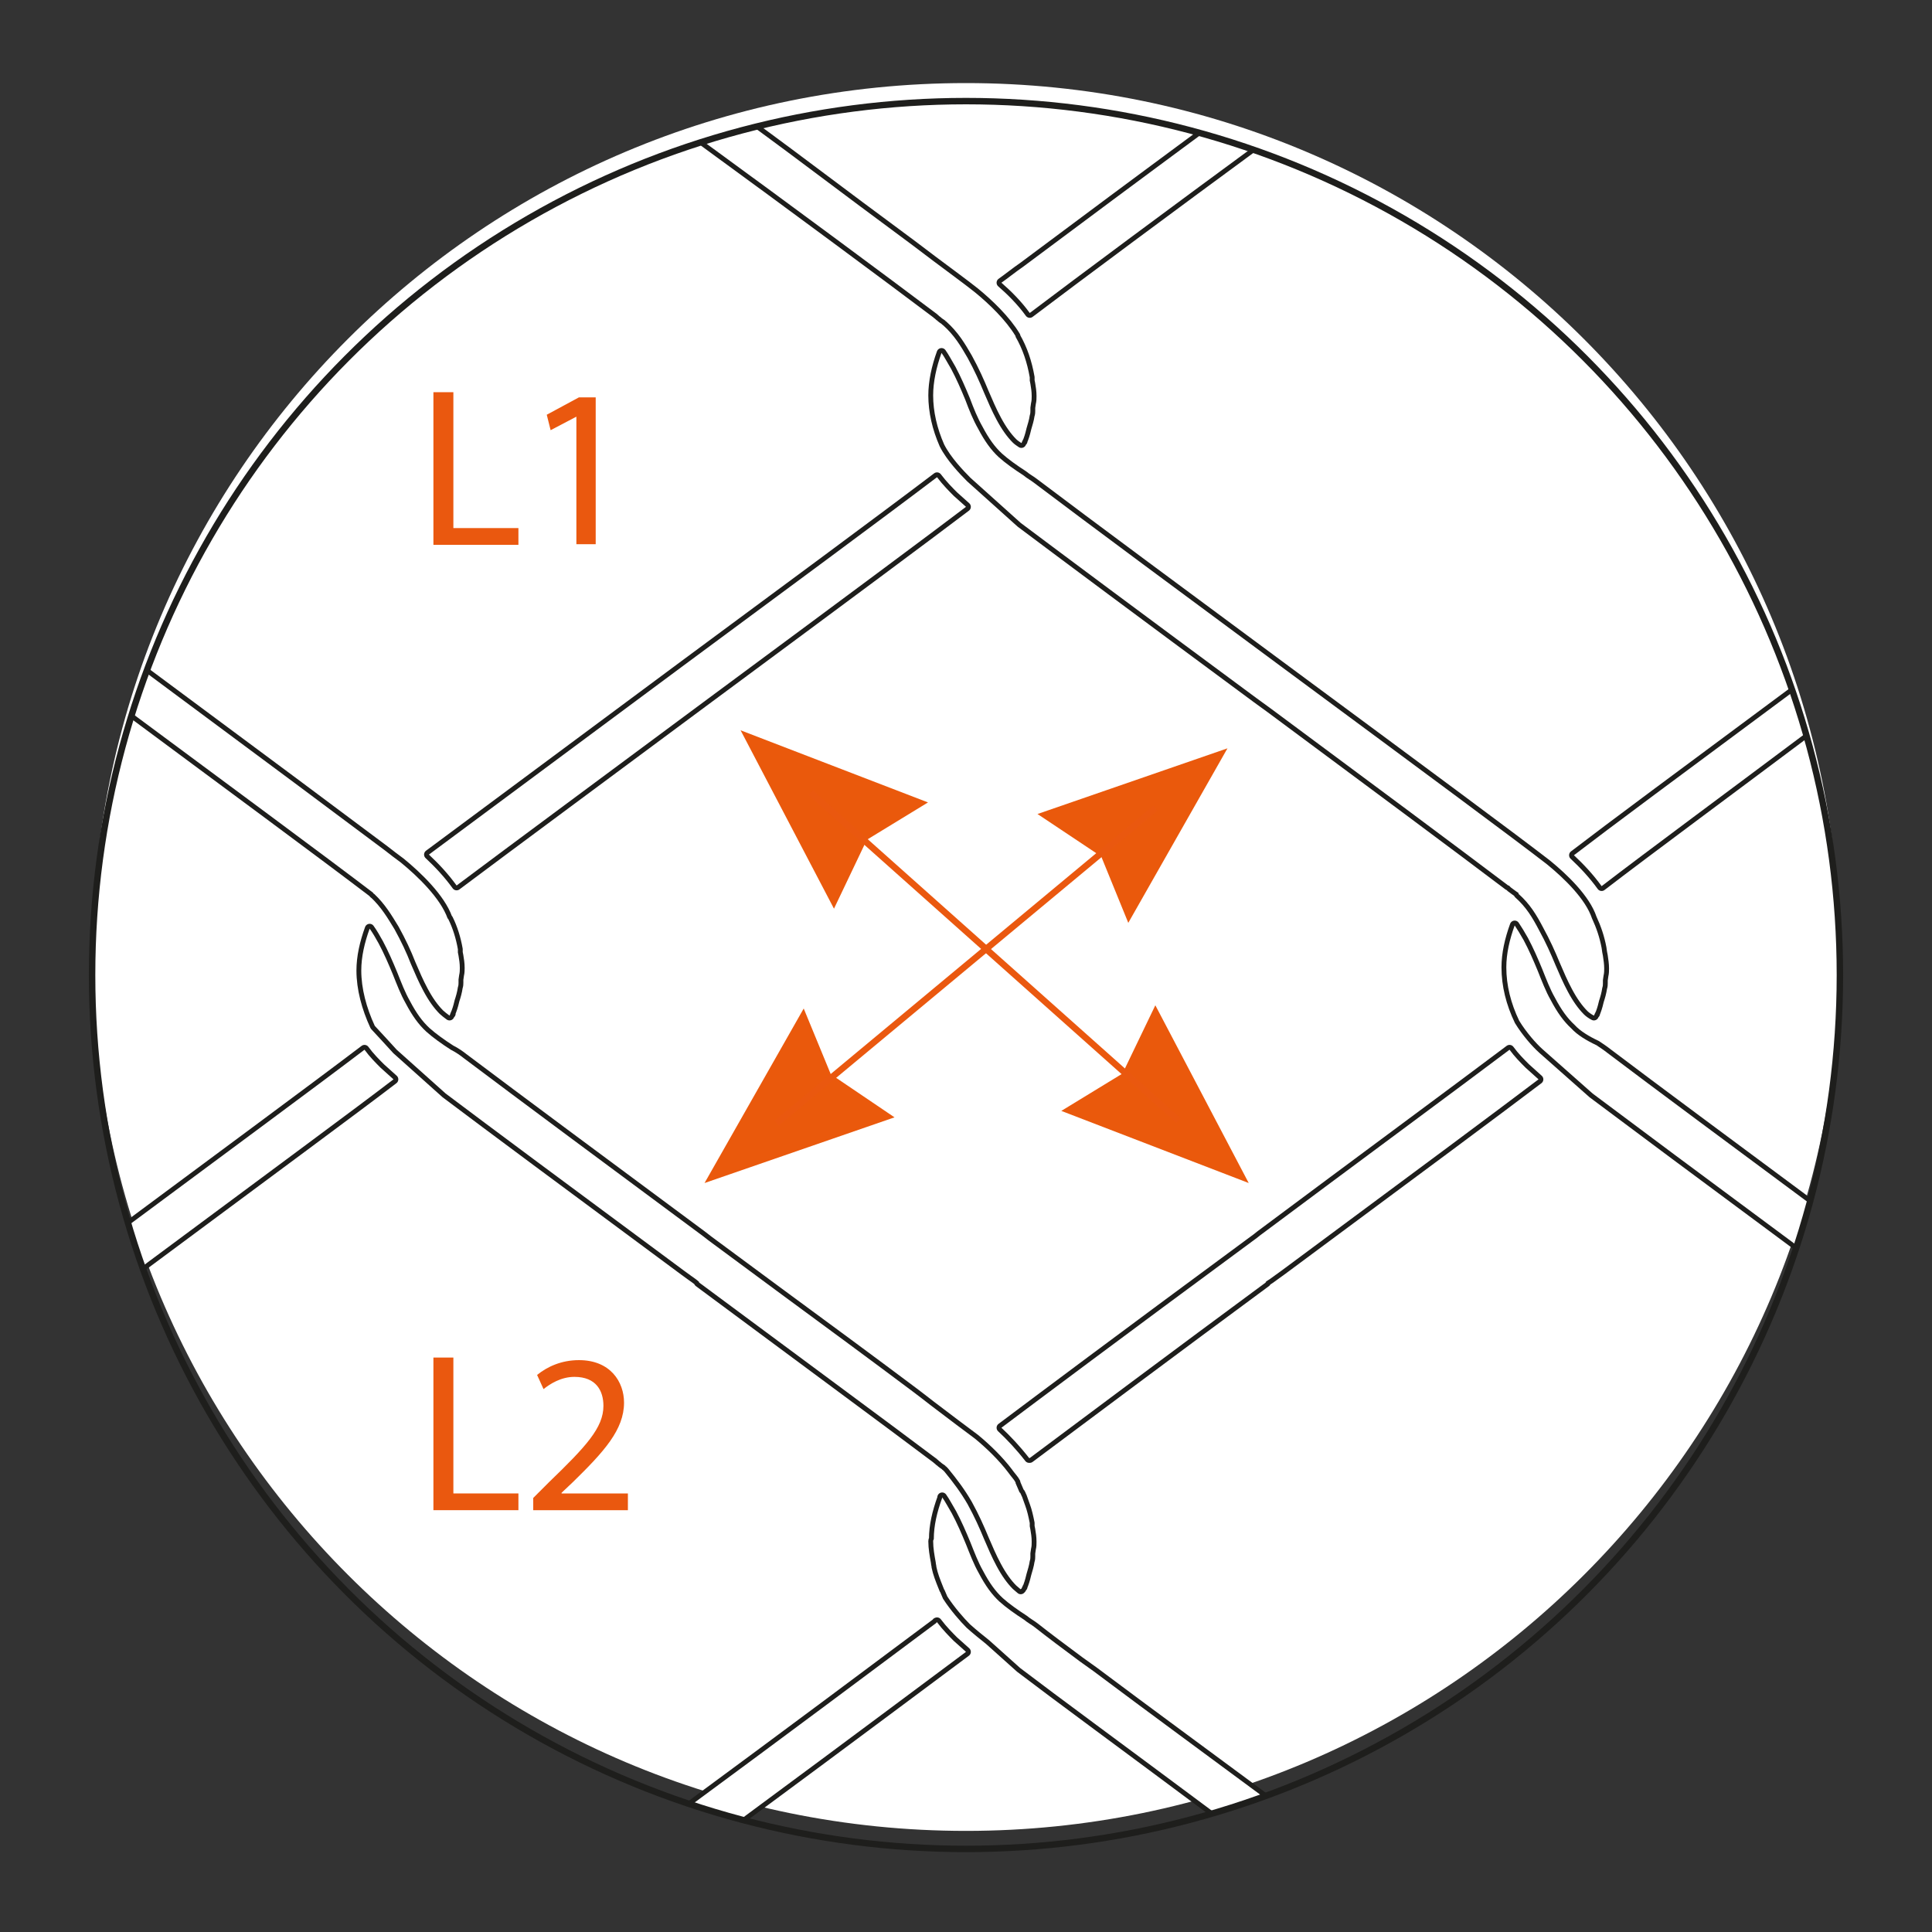 <svg xmlns="http://www.w3.org/2000/svg" xmlns:xlink="http://www.w3.org/1999/xlink" id="Capa_1" x="0px" y="0px" viewBox="0 0 300 300" style="enable-background:new 0 0 300 300;" xml:space="preserve"><rect x="0" y="0" width="300" height="300" fill="#333333" stroke="none"/><style type="text/css">	.st0{fill:#FFFFFF;}	.st1{fill:none;}	.st2{clip-path:url(#SVGID_2_);fill:#1E1E1C;}			.st3{clip-path:url(#SVGID_2_);fill:none;stroke:#1E1E1C;stroke-width:1.5;stroke-linecap:round;stroke-linejoin:round;stroke-miterlimit:10;}	.st4{clip-path:url(#SVGID_2_);fill:#FFFFFF;}	.st5{fill:none;stroke:#1E1E1C;stroke-miterlimit:10;}	.st6{fill:#EA590C;}	.st7{fill:none;stroke:#EA580F;stroke-miterlimit:10;}	.st8{fill:#EA580F;}</style><path class="st0" d="M285.7,148.6c0-74.9-60.7-135.7-135.7-135.7S14.3,73.6,14.3,148.6c0,74.9,60.7,135.7,135.7,135.7 S285.7,223.5,285.7,148.6"></path><rect x="-120.1" y="-601.2" class="st1" width="861.5" height="1114.9"></rect><g>	<defs>		<path id="SVGID_1_" d="M14.3,151.4c0,74.9,60.7,135.7,135.7,135.7s135.7-60.7,135.7-135.7c0-74.9-60.7-135.7-135.7-135.7   S14.3,76.5,14.3,151.4"></path>	</defs>	<clipPath id="SVGID_2_">		<use xlink:href="#SVGID_1_" style="overflow:visible;"></use>	</clipPath>	<path class="st2" d="M144.9,239.3c0,1.1,0.2,2.2,0.4,3.3c0,0.2,0.1,0.5,0.1,0.7c0.2,1,0.6,2,1,3c0.1,0.2,0.1,0.3,0.2,0.5  c0,0,0,0,0,0c0.1,0.1,0.1,0.2,0.2,0.4c0.1,0.2,0.2,0.5,0.3,0.7c1.1,1.7,2.6,3.4,3.5,4.3c1,0.9,2,1.7,3,2.5l4.8,4.3c0,0,0,0,0,0  c5.9,4.5,15.6,11.6,30.5,22.7c2.5-0.8,5-1.6,7.5-2.5c-8.9-6.6-17.8-13.1-26.6-19.7c-0.7-0.5-1.4-1-2.1-1.5c-2.7-2-5.1-3.8-7-5.3  c-0.5-0.4-1.1-0.7-1.7-1.2c-1.4-0.9-2.8-1.9-3.8-2.8c-1.2-1.1-2.2-2.5-3.2-4.4c-0.8-1.4-1.4-3-2-4.5c-0.7-1.7-1.4-3.3-2.2-4.8  c-0.6-1-1-1.8-1.5-2.5c0,0,0,0.1,0,0.1c0,0,0,0,0,0c-0.8,2.2-1.3,4.3-1.3,6.4c0,0,0,0,0,0C144.9,239.2,144.9,239.2,144.9,239.3  C144.9,239.3,144.9,239.3,144.9,239.3"></path>	<path class="st3" d="M144.9,239.3c0,1.1,0.2,2.2,0.4,3.3c0,0.2,0.1,0.5,0.1,0.7c0.2,1,0.6,2,1,3c0.1,0.2,0.1,0.3,0.2,0.5  c0,0,0,0,0,0c0.1,0.1,0.1,0.2,0.2,0.4c0.1,0.2,0.2,0.5,0.3,0.7c1.1,1.7,2.6,3.4,3.5,4.3c1,0.9,2,1.7,3,2.5l4.8,4.3c0,0,0,0,0,0  c5.9,4.5,15.6,11.6,30.5,22.7c2.5-0.8,5-1.6,7.5-2.5c-8.9-6.6-17.8-13.1-26.6-19.7c-0.7-0.5-1.4-1-2.1-1.5c-2.7-2-5.1-3.8-7-5.3  c-0.5-0.4-1.1-0.7-1.7-1.2c-1.4-0.9-2.8-1.9-3.8-2.8c-1.2-1.1-2.2-2.5-3.2-4.4c-0.8-1.4-1.4-3-2-4.5c-0.7-1.7-1.4-3.3-2.2-4.8  c-0.6-1-1-1.8-1.5-2.5c0,0,0,0.1,0,0.1c0,0,0,0,0,0c-0.8,2.2-1.3,4.3-1.3,6.4c0,0,0,0,0,0C144.9,239.2,144.9,239.2,144.9,239.3  C144.9,239.3,144.9,239.3,144.9,239.3z"></path>	<path class="st2" d="M244,159.7c-1.2-1.1-2.2-2.5-3.2-4.4c-0.8-1.4-1.4-3-2-4.5c-0.7-1.7-1.4-3.3-2.2-4.8c-0.5-0.9-1-1.7-1.4-2.3  c-0.8,2.2-1.3,4.4-1.3,6.5c0,2.8,0.7,5.6,2,8.3c1.1,1.8,2.6,3.5,3.6,4.4l7.8,6.9l0,0c6.4,4.8,17,12.7,32.4,24.1  c0.7-2.1,1.4-4.3,2-6.5c-12.4-9.2-25.1-18.6-32.1-23.9c-0.5-0.4-1.1-0.8-1.7-1.2C246.4,161.6,244.9,160.7,244,159.7"></path>	<path class="st3" d="M244,159.7c-1.2-1.1-2.2-2.5-3.2-4.4c-0.8-1.4-1.4-3-2-4.5c-0.7-1.7-1.4-3.3-2.2-4.8c-0.5-0.9-1-1.7-1.4-2.3  c-0.8,2.2-1.3,4.4-1.3,6.5c0,2.8,0.7,5.6,2,8.3c1.1,1.8,2.6,3.5,3.6,4.4l7.8,6.9l0,0c6.4,4.8,17,12.7,32.4,24.1  c0.7-2.1,1.4-4.3,2-6.5c-12.4-9.2-25.1-18.6-32.1-23.9c-0.5-0.4-1.1-0.8-1.7-1.2C246.4,161.6,244.9,160.7,244,159.7z"></path>	<path class="st2" d="M159.8,226.4C159.8,226.4,159.8,226.3,159.8,226.4c0.1,0,0.1,0,0.1,0c7.5-5.6,22.6-16.9,36.7-27.3h-0.1  c0.2-0.2,0.4-0.3,0.7-0.5l1.8-1.3c22-16.3,34.1-25.3,39.9-29.7l-2-1.8c-0.8-0.8-1.7-1.7-2.5-2.8c-7.7,5.8-24.1,17.9-38.7,28.8  l-0.5,0.4c-21.7,16-33.7,25-39.7,29.5C156.9,223,158.4,224.6,159.8,226.4"></path>	<path class="st3" d="M159.8,226.4C159.8,226.4,159.8,226.3,159.8,226.4c0.1,0,0.1,0,0.1,0c7.5-5.6,22.6-16.9,36.7-27.3h-0.1  c0.2-0.2,0.4-0.3,0.7-0.5l1.8-1.3c22-16.3,34.1-25.3,39.9-29.7l-2-1.8c-0.8-0.8-1.7-1.7-2.5-2.8c-7.7,5.8-24.1,17.9-38.7,28.8  l-0.5,0.4c-21.7,16-33.7,25-39.7,29.5C156.9,223,158.4,224.6,159.8,226.4z"></path>	<path class="st2" d="M61.6,163l7.6,6.8c6.9,5.2,18.9,14.1,37,27.5l1.1,0.8c0.4,0.3,0.9,0.6,1.3,1h-0.1l0.4,0.3  c14.4,10.7,29.2,21.6,36.5,27.1c0,0,0.1,0,0.1,0.1c0.2,0.1,0.3,0.3,0.5,0.4c0.2,0.2,0.5,0.4,0.8,0.6c0,0,0,0.1,0.1,0.1  c0.1,0.1,0.2,0.2,0.3,0.3c1.4,1.7,2.6,3.3,3.7,5.2c1.1,2,1.9,3.8,2.6,5.5c0.6,1.4,1.2,2.8,1.9,4.1c0.8,1.5,1.6,2.6,2.4,3.4  c0.2,0.2,0.5,0.4,0.7,0.6c0-0.1,0-0.1,0.1-0.1c0,0,0,0,0,0c0.1-0.1,0.1-0.3,0.2-0.4c0,0,0,0,0,0.1c0-0.1,0-0.2,0.1-0.3  c0.3-0.8,0.4-1.3,0.5-1.7c0.2-0.7,0.4-1.3,0.5-2c0.1-0.3,0.1-0.5,0.1-0.7c0,0,0-0.5,0-0.5l0.1-0.7c0.1-0.4,0.1-0.7,0.1-1.1  c0,0,0,0,0,0s0,0,0,0c0-0.7-0.1-1.3-0.2-1.9l-0.1-0.5c0-0.1,0-0.4,0-0.5c-0.2-1-0.4-1.9-0.7-2.7c-0.2-0.5-0.3-0.9-0.5-1.4  c-0.1-0.1-0.1-0.3-0.2-0.4c0-0.1-0.1-0.2-0.2-0.3c-0.2-0.5-0.4-0.9-0.6-1.4c0,0,0-0.1,0-0.1c-0.2-0.4-0.5-0.7-0.8-1.1  c-0.1-0.1-0.2-0.3-0.3-0.4c-1.5-2-3.5-3.9-5.2-5.3c0,0,0,0,0,0c-1.6-1.2-3.9-2.9-6.9-5.2c-0.9-0.7-1.8-1.4-2.6-2  c-6.8-5.1-13.6-10.1-20.4-15.1c-3.8-2.8-7.7-5.7-11.5-8.5l-0.9-0.7c-13.9-10.3-29-21.5-37.1-27.6c-0.5-0.4-1.2-0.9-2-1.3  c-1.4-0.9-2.8-1.9-3.8-2.8c-1.2-1.1-2.2-2.5-3.2-4.4c-0.8-1.4-1.4-3-2-4.5c-0.7-1.7-1.4-3.3-2.2-4.8c-0.5-0.9-0.9-1.6-1.4-2.3  c-0.8,2.2-1.3,4.4-1.3,6.5c0,2.8,0.8,5.8,2.1,8.6C59.3,160.5,60.8,162.1,61.6,163"></path>	<path class="st3" d="M61.6,163l7.6,6.8c6.9,5.2,18.9,14.1,37,27.5l1.1,0.8c0.4,0.3,0.9,0.6,1.3,1h-0.1l0.4,0.3  c14.4,10.7,29.2,21.6,36.5,27.1c0,0,0.1,0,0.1,0.1c0.2,0.1,0.3,0.3,0.5,0.4c0.2,0.2,0.5,0.4,0.8,0.6c0,0,0,0.1,0.1,0.1  c0.1,0.1,0.2,0.2,0.3,0.3c1.4,1.7,2.6,3.3,3.7,5.2c1.1,2,1.9,3.8,2.6,5.5c0.6,1.4,1.2,2.8,1.9,4.1c0.8,1.5,1.6,2.6,2.4,3.4  c0.2,0.2,0.5,0.4,0.7,0.6c0-0.1,0-0.1,0.1-0.1c0,0,0,0,0,0c0.1-0.1,0.1-0.3,0.2-0.4c0,0,0,0,0,0.1c0-0.1,0-0.2,0.1-0.3  c0.3-0.8,0.4-1.3,0.5-1.7c0.2-0.7,0.4-1.3,0.5-2c0.1-0.3,0.1-0.5,0.1-0.7c0,0,0-0.5,0-0.5l0.1-0.7c0.1-0.4,0.1-0.7,0.1-1.1  c0,0,0,0,0,0s0,0,0,0c0-0.7-0.1-1.3-0.2-1.9l-0.1-0.5c0-0.1,0-0.4,0-0.5c-0.2-1-0.4-1.9-0.7-2.7c-0.2-0.5-0.3-0.9-0.5-1.4  c-0.1-0.1-0.1-0.3-0.2-0.4c0-0.1-0.1-0.2-0.2-0.3c-0.2-0.5-0.4-0.9-0.6-1.4c0,0,0-0.1,0-0.1c-0.2-0.4-0.5-0.7-0.8-1.1  c-0.1-0.1-0.2-0.3-0.3-0.4c-1.5-2-3.5-3.9-5.2-5.3c0,0,0,0,0,0c-1.6-1.2-3.9-2.9-6.9-5.2c-0.9-0.7-1.8-1.4-2.6-2  c-6.8-5.1-13.6-10.1-20.4-15.1c-3.8-2.8-7.7-5.7-11.5-8.5l-0.9-0.7c-13.9-10.3-29-21.5-37.1-27.6c-0.5-0.4-1.2-0.9-2-1.3  c-1.4-0.9-2.8-1.9-3.8-2.8c-1.2-1.1-2.2-2.5-3.2-4.4c-0.8-1.4-1.4-3-2-4.5c-0.7-1.7-1.4-3.3-2.2-4.8c-0.5-0.9-0.9-1.6-1.4-2.3  c-0.8,2.2-1.3,4.4-1.3,6.5c0,2.8,0.8,5.8,2.1,8.6C59.3,160.5,60.8,162.1,61.6,163z"></path>	<path class="st2" d="M21.2,197.3c21.4-15.9,33.9-25.1,39.9-29.7l-2-1.8c-0.8-0.8-1.7-1.7-2.5-2.8c-7.5,5.7-23.1,17.2-37.5,27.9  C19.7,193.1,20.4,195.2,21.2,197.3"></path>	<path class="st3" d="M21.2,197.3c21.4-15.9,33.9-25.1,39.9-29.7l-2-1.8c-0.8-0.8-1.7-1.7-2.5-2.8c-7.5,5.7-23.1,17.2-37.5,27.9  C19.7,193.1,20.4,195.2,21.2,197.3z"></path>	<path class="st2" d="M281.4,113.1c-0.6-2.2-1.3-4.3-2-6.4c-18.6,13.8-29.4,21.8-35,26.1c1.5,1.4,3,3,4.3,4.8  C255.6,132.3,269,122.4,281.4,113.1"></path>	<path class="st3" d="M281.4,113.1c-0.6-2.2-1.3-4.3-2-6.4c-18.6,13.8-29.4,21.8-35,26.1c1.5,1.4,3,3,4.3,4.8  C255.6,132.3,269,122.4,281.4,113.1z"></path>	<path class="st2" d="M114.6,282.8c19.5-14.4,30-22.3,35.4-26.3l-1.9-1.7c-0.7-0.7-1.7-1.7-2.6-2.9c0,0-0.1,0-0.1,0.1c0,0,0,0,0,0  c-7.9,5.9-24.5,18.3-38.5,28.6C109.5,281.4,112,282.1,114.6,282.8"></path>	<path class="st3" d="M114.6,282.8c19.5-14.4,30-22.3,35.4-26.3l-1.9-1.7c-0.7-0.7-1.7-1.7-2.6-2.9c0,0-0.1,0-0.1,0.1c0,0,0,0,0,0  c-7.9,5.9-24.5,18.3-38.5,28.6C109.5,281.4,112,282.1,114.6,282.8z"></path>	<path class="st2" d="M158.5,81.2C158.5,81.2,158.5,81.2,158.5,81.2c6.8,5.1,18.2,13.6,36.6,27.2l2.2,1.6  c14.7,10.9,29.5,21.9,36.9,27.5c0,0,0.1,0,0.1,0c0.1,0.1,0.2,0.2,0.3,0.3c0.4,0.3,0.8,0.6,1.1,0.8c0.1,0,0.1,0.1,0.1,0.2  c1.8,1.6,2.8,3.3,3.8,5.2c1.1,2,1.9,3.8,2.6,5.5c0.6,1.4,1.2,2.8,1.9,4.1c0.8,1.5,1.6,2.6,2.4,3.4c0.2,0.2,0.6,0.5,1,0.7  c0.1-0.1,0.1-0.3,0.2-0.4c0,0,0,0,0,0.1c0-0.1,0-0.2,0.1-0.3c0.3-0.8,0.4-1.3,0.5-1.7c0.2-0.6,0.4-1.3,0.5-2  c0.1-0.3,0.1-0.5,0.1-0.7c0,0,0-0.5,0-0.5l0.1-0.7c0.1-0.4,0.1-0.8,0.1-1.1c0-0.7-0.1-1.3-0.2-2l-0.1-0.5l-0.1-0.7  c-0.3-1.6-0.8-3.1-1.5-4.6v0c-1-3-4.3-6.2-7-8.4l0,0c-5.3-4.1-17.6-13.2-41.4-30.8c-14.2-10.5-30-22.2-38.2-28.4  c-0.5-0.4-1.1-0.7-1.7-1.2c-1.4-0.9-2.8-1.9-3.8-2.8c-1.2-1.1-2.2-2.5-3.2-4.4c-0.8-1.4-1.4-2.9-2-4.5c-0.7-1.7-1.4-3.3-2.2-4.8  c-0.6-1-1-1.8-1.5-2.5c-0.8,2.2-1.3,4.5-1.3,6.6c0,2.5,0.6,5.1,1.7,7.6c0,0,0,0,0,0c1,2,3,4.1,4.1,5.2L158.5,81.2z"></path>	<path class="st3" d="M158.5,81.2C158.5,81.2,158.5,81.2,158.5,81.2c6.8,5.1,18.2,13.6,36.6,27.2l2.2,1.6  c14.7,10.9,29.5,21.9,36.9,27.5c0,0,0.1,0,0.1,0c0.1,0.1,0.2,0.2,0.3,0.3c0.4,0.3,0.8,0.6,1.1,0.8c0.1,0,0.1,0.1,0.1,0.2  c1.8,1.6,2.8,3.3,3.8,5.2c1.1,2,1.9,3.8,2.6,5.5c0.6,1.4,1.2,2.8,1.9,4.1c0.8,1.5,1.6,2.6,2.4,3.4c0.2,0.2,0.6,0.5,1,0.7  c0.1-0.1,0.1-0.3,0.2-0.4c0,0,0,0,0,0.1c0-0.1,0-0.2,0.1-0.3c0.3-0.8,0.4-1.3,0.5-1.7c0.2-0.6,0.4-1.3,0.5-2  c0.1-0.3,0.1-0.5,0.1-0.7c0,0,0-0.5,0-0.5l0.1-0.7c0.1-0.4,0.1-0.8,0.1-1.1c0-0.7-0.1-1.3-0.2-2l-0.1-0.5l-0.1-0.7  c-0.3-1.6-0.8-3.1-1.5-4.6v0c-1-3-4.3-6.2-7-8.4l0,0c-5.3-4.1-17.6-13.2-41.4-30.8c-14.2-10.5-30-22.2-38.2-28.4  c-0.5-0.4-1.1-0.7-1.7-1.2c-1.4-0.9-2.8-1.9-3.8-2.8c-1.2-1.1-2.2-2.5-3.2-4.4c-0.8-1.4-1.4-2.9-2-4.5c-0.7-1.7-1.4-3.3-2.2-4.8  c-0.6-1-1-1.8-1.5-2.5c-0.8,2.2-1.3,4.5-1.3,6.6c0,2.5,0.6,5.1,1.7,7.6c0,0,0,0,0,0c1,2,3,4.1,4.1,5.2L158.5,81.2z"></path>	<path class="st2" d="M109.8,108.6c22.7-16.8,34.4-25.5,40.2-29.9l-1.9-1.7c-0.7-0.7-1.7-1.7-2.6-2.9c-7.9,6-25.1,18.7-39.3,29.2  c-21,15.6-33.4,24.8-39.6,29.4c1.5,1.4,3,3,4.3,4.8C78.9,131.5,95.8,119,109.8,108.6"></path>	<path class="st3" d="M109.8,108.6c22.7-16.8,34.4-25.5,40.2-29.9l-1.9-1.7c-0.7-0.7-1.7-1.7-2.6-2.9c-7.9,6-25.1,18.7-39.3,29.2  c-21,15.6-33.4,24.8-39.6,29.4c1.5,1.4,3,3,4.3,4.8C78.9,131.5,95.8,119,109.8,108.6z"></path>	<path class="st2" d="M58.1,138.8c1.7,1.6,2.7,3.3,3.8,5.1c1.1,2,1.9,3.7,2.6,5.5c0.6,1.4,1.2,2.8,1.9,4.1c0.8,1.5,1.6,2.6,2.4,3.4  c0.2,0.2,0.6,0.5,1,0.8c0.1-0.1,0.1-0.3,0.2-0.5c0,0,0,0.1,0,0.2c0-0.1,0-0.3,0.1-0.4c0.3-0.8,0.4-1.3,0.5-1.7  c0.2-0.6,0.4-1.3,0.5-2c0.1-0.3,0.1-0.5,0.1-0.7c0,0,0-0.5,0-0.5l0.1-0.7c0.1-0.4,0.1-0.8,0.1-1.1c0-0.7-0.1-1.3-0.2-1.9  c0,0-0.1-0.5-0.1-0.5c0-0.1,0-0.4,0-0.5c-0.3-1.7-0.8-3.3-1.5-4.7c0,0-0.1-0.1-0.1-0.1c-1.1-3.1-4.6-6.5-7.3-8.7  c-0.7-0.5-1.6-1.2-2.5-1.9c0,0,0,0,0,0c0,0,0,0,0,0c-6.4-4.8-18.2-13.6-38.3-28.5c-0.8,2.1-1.5,4.2-2.2,6.3  c15.1,11.2,31.9,23.6,38.7,28.8C58,138.7,58,138.8,58.1,138.8"></path>	<path class="st3" d="M58.1,138.8c1.7,1.6,2.7,3.3,3.8,5.1c1.1,2,1.9,3.7,2.6,5.5c0.6,1.4,1.2,2.8,1.9,4.1c0.8,1.5,1.6,2.6,2.4,3.4  c0.2,0.2,0.6,0.5,1,0.8c0.1-0.1,0.1-0.3,0.2-0.5c0,0,0,0.1,0,0.2c0-0.1,0-0.3,0.1-0.4c0.3-0.8,0.4-1.3,0.5-1.7  c0.2-0.6,0.4-1.3,0.5-2c0.1-0.3,0.1-0.5,0.1-0.7c0,0,0-0.5,0-0.5l0.1-0.7c0.1-0.4,0.1-0.8,0.1-1.1c0-0.7-0.1-1.3-0.2-1.9  c0,0-0.1-0.5-0.1-0.5c0-0.1,0-0.4,0-0.5c-0.3-1.7-0.8-3.3-1.5-4.7c0,0-0.1-0.1-0.1-0.1c-1.1-3.1-4.6-6.5-7.3-8.7  c-0.7-0.5-1.6-1.2-2.5-1.9c0,0,0,0,0,0c0,0,0,0,0,0c-6.4-4.8-18.2-13.6-38.3-28.5c-0.8,2.1-1.5,4.2-2.2,6.3  c15.1,11.2,31.9,23.6,38.7,28.8C58,138.7,58,138.8,58.1,138.8z"></path>	<path class="st2" d="M159.9,48.6c7.4-5.6,22.2-16.6,36.1-26.8c-2.5-0.9-4.9-1.7-7.5-2.4c-3.3,2.5-6.5,4.8-9.3,6.9  c-9.2,6.8-15.7,11.7-20.3,15.1h0c-1.3,0.9-2.4,1.8-3.4,2.5C157,45.2,158.6,46.8,159.9,48.6"></path>	<path class="st3" d="M159.9,48.6c7.4-5.6,22.2-16.6,36.1-26.8c-2.5-0.9-4.9-1.7-7.5-2.4c-3.3,2.5-6.5,4.8-9.3,6.9  c-9.2,6.8-15.7,11.7-20.3,15.1h0c-1.3,0.9-2.4,1.8-3.4,2.5C157,45.2,158.6,46.8,159.9,48.6z"></path>	<path class="st2" d="M145.4,48.7c0,0,0.1,0,0.1,0.1c0.2,0.1,0.3,0.3,0.5,0.4c0.2,0.2,0.5,0.4,0.8,0.6c0,0,0,0.1,0.1,0.1  c1.9,1.7,2.9,3.4,4,5.3c1.1,2,1.9,3.8,2.6,5.5c0.6,1.4,1.2,2.8,1.9,4.1c0.8,1.5,1.6,2.6,2.4,3.4c0.2,0.2,0.5,0.4,0.8,0.6  c0.1-0.1,0.1-0.3,0.2-0.4c0,0,0,0,0,0.1c0-0.1,0-0.2,0.1-0.3c0.3-0.8,0.4-1.3,0.5-1.7c0.2-0.7,0.4-1.3,0.5-2  c0.1-0.3,0.1-0.5,0.1-0.7c0,0,0-0.5,0-0.5l0.1-0.7c0.1-0.4,0.1-0.7,0.1-1.1c0-0.7-0.1-1.3-0.2-1.9l-0.1-0.5c0-0.1,0-0.4,0-0.5  c-0.4-2.3-1.1-4.4-2.2-6.3c0,0,0-0.1,0-0.1c-1.5-2.5-4.1-5-6.3-6.8c0,0,0,0,0,0c-1.5-1.2-3.7-2.8-6.5-4.9c-3.9-3-9.3-6.9-16.2-12.1  c-4-3-8.4-6.3-13.5-10c-2.6,0.7-5.1,1.4-7.7,2.3l1.5,1.1C123.4,32.3,138.1,43.2,145.4,48.7"></path>	<path class="st3" d="M145.4,48.7c0,0,0.1,0,0.1,0.1c0.2,0.1,0.3,0.3,0.5,0.4c0.2,0.2,0.5,0.4,0.8,0.6c0,0,0,0.1,0.1,0.1  c1.9,1.7,2.9,3.4,4,5.3c1.1,2,1.9,3.8,2.6,5.5c0.6,1.4,1.2,2.8,1.9,4.1c0.8,1.5,1.6,2.6,2.4,3.4c0.2,0.2,0.5,0.4,0.8,0.6  c0.1-0.1,0.1-0.3,0.2-0.4c0,0,0,0,0,0.1c0-0.1,0-0.2,0.1-0.3c0.3-0.8,0.4-1.3,0.5-1.7c0.2-0.7,0.4-1.3,0.5-2  c0.1-0.3,0.1-0.5,0.1-0.7c0,0,0-0.5,0-0.5l0.1-0.7c0.1-0.4,0.1-0.7,0.1-1.1c0-0.7-0.1-1.3-0.2-1.9l-0.1-0.5c0-0.1,0-0.4,0-0.5  c-0.4-2.3-1.1-4.4-2.2-6.3c0,0,0-0.1,0-0.1c-1.5-2.5-4.1-5-6.3-6.8c0,0,0,0,0,0c-1.5-1.2-3.7-2.8-6.5-4.9c-3.9-3-9.3-6.9-16.2-12.1  c-4-3-8.4-6.3-13.5-10c-2.6,0.7-5.1,1.4-7.7,2.3l1.5,1.1C123.4,32.3,138.1,43.2,145.4,48.7z"></path>	<path class="st4" d="M144.9,239.3c0,1.1,0.2,2.2,0.4,3.3c0,0.2,0.1,0.5,0.1,0.7c0.2,1,0.6,2,1,3c0.1,0.2,0.1,0.3,0.2,0.5  c0,0,0,0,0,0c0.1,0.1,0.1,0.2,0.2,0.4c0.1,0.2,0.2,0.5,0.3,0.7c1.1,1.7,2.6,3.4,3.5,4.3c1,0.9,2,1.7,3,2.5l4.8,4.3c0,0,0,0,0,0  c5.9,4.5,15.6,11.6,30.5,22.7c2.5-0.8,5-1.6,7.5-2.5c-8.9-6.6-17.8-13.1-26.6-19.7c-0.7-0.5-1.4-1-2.1-1.5c-2.7-2-5.1-3.8-7-5.3  c-0.5-0.4-1.1-0.7-1.7-1.2c-1.4-0.9-2.8-1.9-3.8-2.8c-1.2-1.1-2.2-2.5-3.2-4.4c-0.8-1.4-1.4-3-2-4.5c-0.7-1.7-1.4-3.3-2.2-4.8  c-0.6-1-1-1.8-1.5-2.5c0,0,0,0.1,0,0.1c0,0,0,0,0,0c-0.8,2.2-1.3,4.3-1.3,6.4c0,0,0,0,0,0C144.9,239.2,144.9,239.2,144.9,239.3  C144.9,239.3,144.9,239.3,144.9,239.3"></path>	<path class="st4" d="M244,159.7c-1.2-1.1-2.2-2.5-3.2-4.4c-0.8-1.4-1.4-3-2-4.5c-0.7-1.7-1.4-3.3-2.2-4.8c-0.5-0.9-1-1.7-1.4-2.3  c-0.8,2.2-1.3,4.4-1.3,6.5c0,2.8,0.7,5.6,2,8.3c1.1,1.8,2.6,3.5,3.6,4.4l7.8,6.9l0,0c6.4,4.8,17,12.7,32.4,24.1  c0.7-2.1,1.4-4.3,2-6.5c-12.4-9.2-25.1-18.6-32.1-23.9c-0.5-0.4-1.1-0.8-1.7-1.2C246.4,161.6,244.9,160.7,244,159.7"></path>	<path class="st4" d="M159.8,226.4C159.8,226.4,159.8,226.3,159.8,226.4c0.1,0,0.1,0,0.1,0c7.5-5.6,22.6-16.9,36.7-27.3h-0.1  c0.2-0.2,0.4-0.3,0.7-0.5l1.8-1.3c22-16.3,34.1-25.3,39.9-29.7l-2-1.8c-0.8-0.8-1.7-1.7-2.5-2.8c-7.7,5.8-24.1,17.9-38.7,28.8  l-0.5,0.4c-21.7,16-33.7,25-39.7,29.5C156.9,223,158.4,224.6,159.8,226.4"></path>	<path class="st4" d="M61.6,163l7.6,6.8c6.9,5.2,18.9,14.1,37,27.5l1.1,0.8c0.4,0.3,0.9,0.6,1.3,1h-0.1l0.4,0.3  c14.4,10.7,29.2,21.6,36.5,27.1c0,0,0.1,0,0.1,0.1c0.2,0.1,0.3,0.3,0.5,0.4c0.2,0.2,0.5,0.4,0.8,0.6c0,0,0,0.1,0.1,0.1  c0.1,0.1,0.2,0.2,0.3,0.3c1.4,1.7,2.6,3.3,3.7,5.2c1.1,2,1.9,3.8,2.6,5.5c0.6,1.4,1.2,2.8,1.9,4.1c0.8,1.5,1.6,2.6,2.4,3.4  c0.2,0.2,0.5,0.4,0.7,0.6c0-0.1,0-0.1,0.1-0.1c0,0,0,0,0,0c0.1-0.1,0.1-0.3,0.2-0.4c0,0,0,0,0,0.1c0-0.1,0-0.2,0.1-0.3  c0.3-0.8,0.4-1.3,0.5-1.7c0.2-0.7,0.4-1.3,0.5-2c0.1-0.3,0.1-0.5,0.1-0.7c0,0,0-0.5,0-0.5l0.1-0.7c0.1-0.4,0.1-0.7,0.1-1.1  c0,0,0,0,0,0s0,0,0,0c0-0.7-0.1-1.3-0.2-1.9l-0.1-0.5c0-0.1,0-0.4,0-0.5c-0.2-1-0.4-1.9-0.7-2.7c-0.2-0.5-0.3-0.9-0.5-1.4  c-0.1-0.1-0.1-0.3-0.2-0.4c0-0.1-0.1-0.2-0.2-0.3c-0.2-0.5-0.4-0.9-0.6-1.4c0,0,0-0.1,0-0.1c-0.2-0.4-0.5-0.7-0.8-1.1  c-0.1-0.1-0.2-0.3-0.3-0.4c-1.5-2-3.5-3.9-5.2-5.3c0,0,0,0,0,0c-1.6-1.2-3.9-2.9-6.9-5.2c-0.9-0.7-1.8-1.4-2.6-2  c-6.8-5.1-13.6-10.1-20.4-15.1c-3.8-2.8-7.7-5.7-11.5-8.5l-0.9-0.7c-13.9-10.3-29-21.5-37.1-27.6c-0.5-0.4-1.2-0.9-2-1.3  c-1.4-0.9-2.8-1.9-3.8-2.8c-1.2-1.1-2.2-2.5-3.2-4.4c-0.8-1.4-1.4-3-2-4.5c-0.7-1.7-1.4-3.3-2.2-4.8c-0.5-0.9-0.9-1.6-1.4-2.3  c-0.8,2.2-1.3,4.4-1.3,6.5c0,2.8,0.8,5.8,2.1,8.6C59.3,160.5,60.8,162.1,61.6,163"></path>	<path class="st4" d="M21.2,197.3c21.4-15.9,33.9-25.1,39.9-29.7l-2-1.8c-0.8-0.8-1.7-1.7-2.5-2.8c-7.5,5.7-23.1,17.2-37.5,27.9  C19.7,193.1,20.4,195.2,21.2,197.3"></path>	<path class="st4" d="M281.4,113.1c-0.6-2.2-1.3-4.3-2-6.4c-18.6,13.8-29.4,21.8-35,26.1c1.5,1.4,3,3,4.3,4.8  C255.6,132.3,269,122.4,281.4,113.1"></path>	<path class="st4" d="M114.6,282.8c19.5-14.4,30-22.3,35.4-26.3l-1.9-1.7c-0.7-0.7-1.7-1.7-2.6-2.9c0,0-0.1,0-0.1,0.1c0,0,0,0,0,0  c-7.9,5.9-24.5,18.3-38.5,28.6C109.5,281.4,112,282.1,114.6,282.8"></path>	<path class="st4" d="M158.5,81.2C158.5,81.2,158.5,81.2,158.5,81.2c6.8,5.1,18.2,13.6,36.6,27.2l2.2,1.6  c14.7,10.9,29.5,21.9,36.9,27.5c0,0,0.1,0,0.1,0c0.1,0.1,0.2,0.2,0.3,0.3c0.4,0.3,0.8,0.6,1.1,0.8c0.1,0,0.1,0.1,0.1,0.2  c1.8,1.6,2.8,3.3,3.8,5.2c1.1,2,1.9,3.8,2.6,5.5c0.6,1.4,1.2,2.8,1.9,4.1c0.8,1.5,1.6,2.6,2.4,3.4c0.2,0.2,0.6,0.5,1,0.7  c0.1-0.1,0.1-0.3,0.2-0.4c0,0,0,0,0,0.1c0-0.1,0-0.2,0.1-0.3c0.3-0.8,0.4-1.3,0.5-1.7c0.2-0.6,0.4-1.3,0.5-2  c0.1-0.3,0.1-0.5,0.1-0.7c0,0,0-0.5,0-0.5l0.1-0.7c0.1-0.4,0.1-0.8,0.1-1.1c0-0.7-0.1-1.3-0.2-2l-0.1-0.5l-0.1-0.7  c-0.3-1.6-0.8-3.1-1.5-4.6v0c-1-3-4.3-6.2-7-8.4l0,0c-5.3-4.1-17.6-13.2-41.4-30.8c-14.2-10.5-30-22.2-38.2-28.4  c-0.5-0.4-1.1-0.7-1.7-1.2c-1.4-0.9-2.8-1.9-3.8-2.8c-1.2-1.1-2.2-2.5-3.2-4.4c-0.8-1.4-1.4-2.9-2-4.5c-0.7-1.7-1.4-3.3-2.2-4.8  c-0.6-1-1-1.8-1.5-2.5c-0.8,2.2-1.3,4.5-1.3,6.6c0,2.5,0.6,5.1,1.7,7.6c0,0,0,0,0,0c1,2,3,4.1,4.1,5.2L158.5,81.2z"></path>	<path class="st4" d="M109.8,108.6c22.7-16.8,34.4-25.5,40.2-29.9l-1.9-1.7c-0.7-0.7-1.7-1.7-2.6-2.9c-7.9,6-25.1,18.7-39.3,29.2  c-21,15.6-33.4,24.8-39.6,29.4c1.5,1.4,3,3,4.3,4.8C78.9,131.5,95.8,119,109.8,108.6"></path>	<path class="st4" d="M58.1,138.8c1.7,1.6,2.7,3.3,3.8,5.1c1.1,2,1.9,3.7,2.6,5.5c0.6,1.4,1.2,2.8,1.9,4.1c0.8,1.5,1.6,2.6,2.4,3.4  c0.2,0.2,0.6,0.5,1,0.8c0.1-0.1,0.1-0.3,0.2-0.5c0,0,0,0.1,0,0.2c0-0.1,0-0.3,0.1-0.4c0.3-0.8,0.4-1.3,0.5-1.7  c0.2-0.6,0.4-1.3,0.5-2c0.1-0.3,0.1-0.5,0.1-0.7c0,0,0-0.5,0-0.5l0.1-0.7c0.1-0.4,0.1-0.8,0.1-1.1c0-0.7-0.1-1.3-0.2-1.9  c0,0-0.1-0.5-0.1-0.5c0-0.1,0-0.4,0-0.5c-0.3-1.7-0.8-3.3-1.5-4.7c0,0-0.1-0.1-0.1-0.1c-1.1-3.1-4.6-6.5-7.3-8.7  c-0.7-0.5-1.6-1.2-2.5-1.9c0,0,0,0,0,0c0,0,0,0,0,0c-6.4-4.8-18.2-13.6-38.3-28.5c-0.8,2.1-1.5,4.2-2.2,6.3  c15.1,11.2,31.9,23.6,38.7,28.8C58,138.7,58,138.8,58.1,138.8"></path>	<path class="st4" d="M159.9,48.6c7.4-5.6,22.2-16.6,36.1-26.8c-2.5-0.9-4.9-1.7-7.5-2.4c-3.3,2.5-6.5,4.8-9.3,6.9  c-9.2,6.8-15.7,11.7-20.3,15.1h0c-1.3,0.9-2.4,1.8-3.4,2.5C157,45.2,158.6,46.8,159.9,48.6"></path>	<path class="st4" d="M145.4,48.7c0,0,0.1,0,0.1,0.1c0.2,0.1,0.3,0.3,0.5,0.4c0.2,0.2,0.5,0.4,0.8,0.6c0,0,0,0.1,0.1,0.1  c1.9,1.7,2.9,3.4,4,5.3c1.1,2,1.9,3.8,2.6,5.5c0.6,1.4,1.2,2.8,1.9,4.1c0.8,1.5,1.6,2.6,2.4,3.4c0.2,0.2,0.5,0.4,0.8,0.6  c0.1-0.1,0.1-0.3,0.2-0.4c0,0,0,0,0,0.1c0-0.1,0-0.2,0.1-0.3c0.3-0.8,0.4-1.3,0.5-1.7c0.2-0.7,0.4-1.3,0.5-2  c0.1-0.3,0.1-0.5,0.1-0.7c0,0,0-0.5,0-0.5l0.1-0.7c0.1-0.4,0.1-0.7,0.1-1.1c0-0.7-0.1-1.3-0.2-1.9l-0.1-0.5c0-0.1,0-0.4,0-0.5  c-0.4-2.3-1.1-4.4-2.2-6.3c0,0,0-0.1,0-0.1c-1.5-2.5-4.1-5-6.3-6.8c0,0,0,0,0,0c-1.5-1.2-3.7-2.8-6.5-4.9c-3.9-3-9.3-6.9-16.2-12.1  c-4-3-8.4-6.3-13.5-10c-2.6,0.7-5.1,1.4-7.7,2.3l1.5,1.1C123.4,32.3,138.1,43.2,145.4,48.7"></path></g><circle class="st5" cx="150" cy="151.4" r="135.7"></circle><polygon class="st6" points="134.6,130.4 129.5,141.1 115,113.4 144.1,124.6 "></polygon><polygon class="st6" points="174.3,166.7 179.4,156.1 193.9,183.7 164.8,172.5 "></polygon><line class="st7" x1="125.9" y1="123.1" x2="183" y2="174"></line><polygon class="st6" points="171,133 161.1,126.4 190.6,116.2 175.2,143.3 "></polygon><polygon class="st6" points="129,166.8 138.9,173.5 109.4,183.7 124.8,156.6 "></polygon><line class="st7" x1="179.4" y1="125.5" x2="120.6" y2="174.4"></line><rect x="17.6" y="-587.1" class="st1" width="612" height="792"></rect><g>	<path class="st8" d="M67.3,60.9h3.1v21.1h10.1v2.6H67.3V60.9z"></path>	<path class="st8" d="M89.5,64.7L89.5,64.7l-4,2.1l-0.6-2.4l5-2.7h2.6v22.8h-3V64.7z"></path></g><g>	<path class="st8" d="M67.3,210.8h3.1v21.1h10.1v2.6H67.3V210.8z"></path>	<path class="st8" d="M82.8,234.5v-1.9l2.4-2.4c5.8-5.6,8.5-8.5,8.5-11.9c0-2.3-1.1-4.5-4.5-4.5c-2.1,0-3.8,1.1-4.8,1.9l-1-2.2  c1.6-1.3,3.8-2.3,6.5-2.3c4.9,0,7,3.4,7,6.6c0,4.2-3.1,7.6-7.9,12.3l-1.8,1.7v0.1h10.3v2.6H82.8z"></path></g></svg>